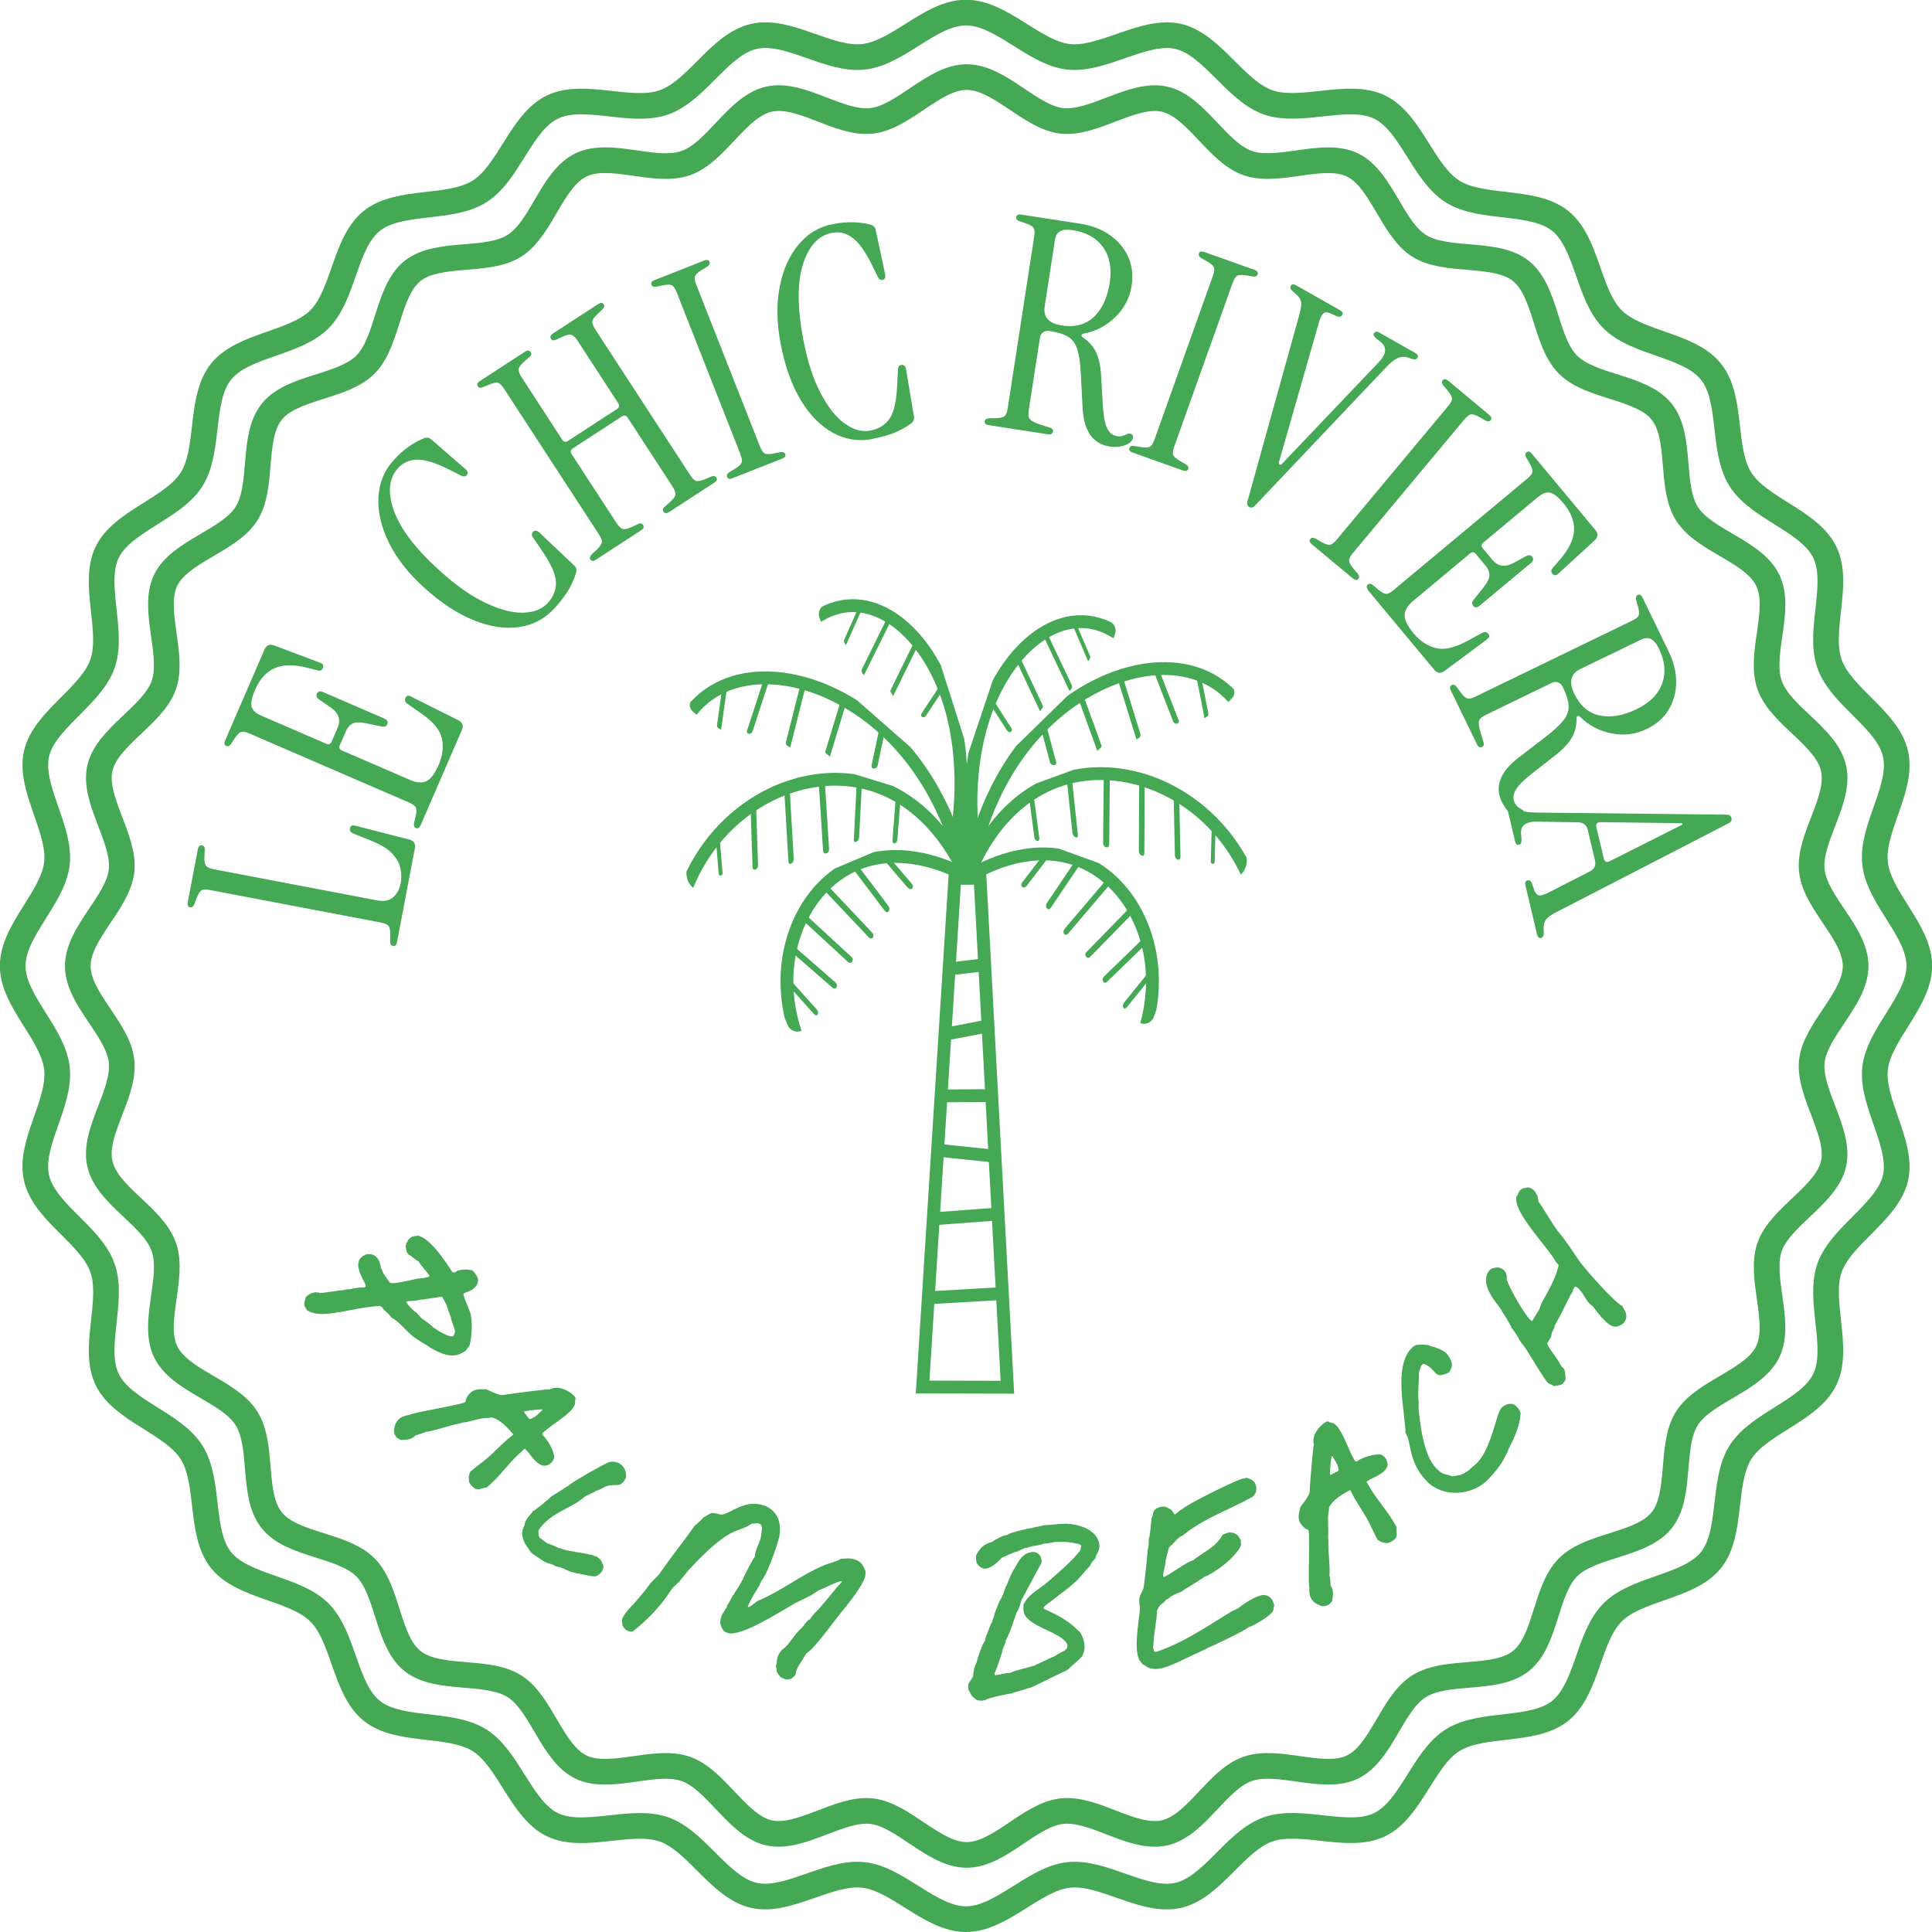 <?xml version="1.0" encoding="UTF-8"?>
<svg id="Layer_2" data-name="Layer 2" xmlns="http://www.w3.org/2000/svg" xmlns:xlink="http://www.w3.org/1999/xlink" viewBox="0 0 301.02 301.02">
  <defs>
    <style>
      .cls-1 {
        clip-path: url(#clippath);
      }

      .cls-2, .cls-3, .cls-4, .cls-5 {
        fill: none;
      }

      .cls-2, .cls-6 {
        stroke-width: 0px;
      }

      .cls-7 {
        clip-path: url(#clippath-1);
      }

      .cls-8 {
        clip-path: url(#clippath-4);
      }

      .cls-9 {
        clip-path: url(#clippath-3);
      }

      .cls-10 {
        clip-path: url(#clippath-2);
      }

      .cls-11 {
        clip-path: url(#clippath-7);
      }

      .cls-12 {
        clip-path: url(#clippath-6);
      }

      .cls-13 {
        clip-path: url(#clippath-5);
      }

      .cls-14, .cls-3, .cls-4, .cls-5 {
        stroke: #45a854;
      }

      .cls-14, .cls-4, .cls-5 {
        stroke-miterlimit: 10;
      }

      .cls-14, .cls-6 {
        fill: #45a854;
      }

      .cls-3 {
        stroke-linecap: round;
        stroke-linejoin: round;
      }

      .cls-3, .cls-4 {
        stroke-width: 2px;
      }

      .cls-5 {
        stroke-width: 4px;
      }
    </style>
    <clipPath id="clippath">
      <path class="cls-2" d="M186.44,139.98l-32.38-11.7-7.22,19.99,30.86,11.15c.84.3,1.76-.13,2.07-.97l6.67-18.47Z"/>
    </clipPath>
    <clipPath id="clippath-1">
      <path class="cls-2" d="M181.78,93.31l-34.09,33.31c-.16.16-.18.41-.06.59l10.04,14.33c.16.23.5.26.7.07l33.55-32.78c.47-.46.54-1.2.16-1.74l-9.61-13.71c-.16-.23-.5-.26-.7-.07Z"/>
    </clipPath>
    <clipPath id="clippath-2">
      <path class="cls-2" d="M186.16,113.02l-38.31,14.03c-.29.11-.44.43-.33.72l8.06,22.02c.11.29.43.44.72.33l35.96-13.17c1.59-.58,2.4-2.34,1.82-3.93l-7.2-19.67c-.11-.29-.43-.44-.72-.33Z"/>
    </clipPath>
    <clipPath id="clippath-3">
      <path class="cls-2" d="M115.09,141.67l31.7-13.42,8.28,19.57-30.21,12.79c-.82.35-1.77-.04-2.12-.86l-7.66-18.09Z"/>
    </clipPath>
    <clipPath id="clippath-4">
      <path class="cls-2" d="M117.24,94.82l35.83,31.43c.17.15.21.4.09.59l-9.26,14.85c-.15.24-.48.29-.7.1l-35.26-30.93c-.5-.44-.61-1.17-.26-1.73l8.86-14.2c.15-.24.48-.29.7-.1Z"/>
    </clipPath>
    <clipPath id="clippath-5">
      <path class="cls-2" d="M113.92,114.74l39.01,11.95c.3.09.46.4.37.7l-6.87,22.42c-.09.3-.4.46-.7.37l-36.62-11.22c-1.62-.5-2.52-2.21-2.03-3.82l6.13-20.03c.09-.3.4-.46.7-.37Z"/>
    </clipPath>
    <clipPath id="clippath-6">
      <path class="cls-2" d="M140.7,85.14l13.38,42.09c.06.2,0,.44-.17.57l-12.55,9.92c-.2.16-.46.08-.54-.17l-13.17-41.43c-.19-.59.03-1.29.5-1.67l12.01-9.49c.2-.16.46-.08.54.17Z"/>
    </clipPath>
    <clipPath id="clippath-7">
      <path class="cls-2" d="M160.88,87.52l-14.04,41.88c-.07.2,0,.44.16.57l12.39,10.12c.2.16.46.09.54-.16l13.81-41.21c.2-.58,0-1.29-.48-1.67l-11.86-9.68c-.2-.16-.46-.09-.54.16Z"/>
    </clipPath>
  </defs>
  <g id="Layer_1-2" data-name="Layer 1">
    <g>
      <path class="cls-5" d="M150.51,299.02c-5.51,0-10.61-6.29-15.96-6.89-5.46-.61-11.83,4.38-17.09,3.18-5.34-1.22-8.91-8.49-14.02-10.28s-12.49,1.63-17.37-.73-6.77-10.26-11.36-13.15-12.52-1.19-16.77-4.58-4.32-11.5-8.17-15.34-11.94-3.91-15.34-8.17c-3.39-4.24-1.67-12.16-4.58-16.77s-10.78-6.45-13.15-11.36c-2.36-4.88,1.08-12.2-.73-17.37s-9.06-8.67-10.28-14.02,3.79-11.63,3.18-17.09-6.89-10.45-6.89-15.96,6.29-10.61,6.89-15.96-4.38-11.83-3.18-17.09,8.49-8.91,10.28-14.02-1.63-12.49.73-17.37,10.26-6.77,13.15-11.36,1.19-12.52,4.58-16.77,11.5-4.32,15.34-8.17,3.91-11.94,8.17-15.34,12.16-1.67,16.77-4.58,6.45-10.78,11.36-13.15,12.2,1.08,17.37-.73,8.67-9.06,14.02-10.28,11.63,3.79,17.09,3.18,10.45-6.89,15.96-6.89,10.61,6.29,15.96,6.89,11.83-4.38,17.09-3.18,8.91,8.49,14.02,10.28,12.49-1.63,17.37.73,6.77,10.26,11.36,13.15,12.52,1.19,16.77,4.58,4.32,11.5,8.17,15.34,11.94,3.91,15.34,8.17,1.67,12.16,4.58,16.77,10.78,6.45,13.15,11.36-1.08,12.2.73,17.37,9.06,8.67,10.28,14.02-3.79,11.63-3.18,17.09,6.89,10.45,6.89,15.96-6.29,10.61-6.89,15.96,4.38,11.83,3.18,17.09-8.49,8.91-10.28,14.02,1.63,12.49-.73,17.37-10.26,6.77-13.15,11.36-1.19,12.52-4.58,16.77-11.5,4.32-15.34,8.17-3.91,11.94-8.17,15.34-12.16,1.67-16.77,4.58-6.45,10.78-11.36,13.15c-4.88,2.36-12.2-1.08-17.37.73s-8.67,9.06-14.02,10.28-11.63-3.79-17.09-3.18c-5.35.6-10.45,6.89-15.96,6.89Z"/>
      <path class="cls-5" d="M289.12,150.51c0,5.13-6.27,9.86-6.82,14.84s4.49,11.08,3.38,15.98-8.29,8.2-9.96,12.95,1.9,11.79-.29,16.33-9.91,6.12-12.6,10.39-.76,11.9-3.92,15.86-11.01,3.75-14.6,7.34-3.37,11.43-7.34,14.6c-3.95,3.16-11.56,1.22-15.86,3.92s-5.81,10.39-10.39,12.6c-4.54,2.19-11.52-1.4-16.33.29s-7.97,8.83-12.95,9.96-10.9-3.94-15.98-3.38-9.71,6.82-14.84,6.82-9.86-6.27-14.84-6.82-11.08,4.49-15.98,3.38-8.2-8.29-12.95-9.96c-4.81-1.68-11.79,1.9-16.33-.29s-6.12-9.91-10.39-12.6-11.9-.76-15.86-3.92-3.75-11.01-7.34-14.6-11.43-3.37-14.6-7.34-1.22-11.56-3.92-15.86-10.39-5.81-12.6-10.39,1.4-11.52-.29-16.33-8.83-7.97-9.96-12.95,3.94-10.9,3.38-15.98-6.82-9.71-6.82-14.84,6.27-9.86,6.82-14.84-4.49-11.08-3.38-15.98,8.29-8.2,9.96-12.95-1.9-11.79.29-16.33,9.91-6.12,12.6-10.39.76-11.9,3.92-15.86,11.01-3.75,14.6-7.34,3.37-11.43,7.34-14.6,11.56-1.22,15.86-3.92,5.81-10.39,10.39-12.6,11.52,1.4,16.33-.29,7.97-8.83,12.95-9.96,10.9,3.94,15.98,3.38,9.71-6.82,14.84-6.82,9.86,6.27,14.84,6.82,11.08-4.49,15.98-3.38,8.2,8.29,12.95,9.96,11.79-1.9,16.33.29,6.12,9.91,10.39,12.6,11.9.76,15.86,3.92,3.75,11.01,7.34,14.6,11.43,3.37,14.6,7.34,1.22,11.56,3.92,15.86,10.39,5.81,12.6,10.39-1.4,11.52.29,16.33,8.83,7.97,9.96,12.95-3.94,10.9-3.38,15.98,6.82,9.71,6.82,14.84Z"/>
      <polygon class="cls-4" points="156.96 216.14 152.7 136.84 148.77 136.86 143.75 216.11 156.96 216.14"/>
      <line class="cls-4" x1="147.88" y1="150.98" x2="153.42" y2="150.31"/>
      <line class="cls-4" x1="147.23" y1="161.14" x2="153.93" y2="159.85"/>
      <line class="cls-4" x1="146.26" y1="170.75" x2="154.52" y2="170.7"/>
      <line class="cls-4" x1="146.28" y1="179.23" x2="154.81" y2="180.12"/>
      <path class="cls-4" d="M145.56,189.89l9.9-.74-9.9.74Z"/>
      <line class="cls-4" x1="145.01" y1="202.19" x2="156.01" y2="201.55"/>
      <g>
        <g id="_Mirror_Repeat_" data-name="&amp;lt;Mirror Repeat&amp;gt;">
          <g class="cls-1">
            <path class="cls-3" d="M151.77,136.11c1.06-.63,8.92-5.14,16.71-1.91,8.28,3.43,13.27,14.26,10.14,25.5"/>
          </g>
        </g>
        <path class="cls-6" d="M175.58,156.93l3.88-4.81c.19-.23.25-.56.15-.73l-.06-.11c-.1-.17-.34-.12-.52.11l-3.88,4.81c-.19.23-.25.56-.15.73l.06.11c.1.17.34.12.52-.11Z"/>
        <path class="cls-6" d="M169.84,149.11l6.62-6.78c.18-.18.22-.48.08-.66l-.08-.11c-.13-.18-.39-.18-.57,0l-6.62,6.78c-.18.18-.22.48-.08.66l.08.11c.13.18.39.18.57,0Z"/>
        <path class="cls-6" d="M172.48,152.98l6.34-6.15c.19-.19.26-.49.14-.69l-.07-.12c-.12-.19-.37-.19-.56,0l-6.34,6.15c-.19.19-.26.49-.14.69l.07.12c.12.19.37.19.56,0Z"/>
        <path class="cls-6" d="M163.7,141.47l4.62-6.85-.59-.77-4.62,6.85c-.16.24-.18.58-.04.76l.09.11c.14.18.38.13.54-.11Z"/>
        <path class="cls-6" d="M160.03,137.94l3.16-4.13c.13-.17.18-.42.11-.56l-.17-.39c-.06-.15-.22-.13-.35.04l-3.51,4.58c-.13.17-.18.42-.11.56h0c.16.36.55.32.86-.09Z"/>
        <path class="cls-6" d="M166.44,145.44l6.44-7.58c.18-.22.22-.54.08-.74l-.29-.4-6.81,8.02c-.18.22-.22.54-.08.74h0c.15.22.46.2.66-.04Z"/>
      </g>
      <g>
        <g id="_Mirror_Repeat_-2" data-name="&amp;lt;Mirror Repeat&amp;gt;">
          <g class="cls-7">
            <path class="cls-3" d="M151.97,132.18c.32-1.46,2.79-12.13,11.49-20.17,9.25-8.54,21.93-10.77,28.6-3.37"/>
          </g>
        </g>
        <path class="cls-6" d="M171.54,116.47c.09-.08.12-.21.07-.35l-3.03-8.36-.58.51c-.09.08-.12.21-.07.35l3.03,8.36.58-.51Z"/>
        <path class="cls-6" d="M183.66,112.29l-3.09-7.97c-.11-.28-.46-.46-.66-.34l-.13.08c-.11.07-.15.21-.09.36l3.09,7.97c.11.28.46.46.66.34l.13-.08c.11-.07.15-.21.09-.36Z"/>
        <path class="cls-6" d="M164.56,118.75l-1.41-5.25c-.06-.23-.29-.42-.51-.4h-.17c-.21.02-.34.22-.27.45l1.41,5.25c.06.23.29.42.51.4h.17c.21-.02.34-.22.27-.45Z"/>
        <path class="cls-6" d="M177.44,115c.23-.13.32-.41.23-.7l-2.84-9.17-.54.3c-.13.08-.19.24-.13.41l2.91,9.37.38-.22Z"/>
        <path class="cls-6" d="M188.09,111.62c.15-.11.22-.29.18-.46l-1.25-6.35-.41.3c-.15.11-.22.29-.18.46l1.25,6.35.41-.3Z"/>
      </g>
      <rect class="cls-14" x="149.07" y="124.61" width="2.69" height="12.23" rx="1.35" ry="1.35"/>
      <g>
        <path class="cls-6" d="M178.3,132.96l.05-10.67c0-.3-.17-.62-.37-.69l-.17-.06c-.18-.06-.32.1-.32.37l-.05,10.67c0,.3.17.62.37.69l.17.06c.18.06.32-.1.32-.37Z"/>
        <path class="cls-6" d="M183.93,133.52l-.2-9.51c0-.29-.18-.57-.39-.64l-.07-.02c-.23-.07-.41.12-.41.42l.2,9.51c0,.29.18.57.39.64l.07.02c.23.07.41-.12.41-.42Z"/>
        <path class="cls-6" d="M167.94,130.09l-.9-8.49c-.03-.28-.2-.57-.38-.65l-.18-.08c-.19-.08-.32.09-.29.38l.9,8.49c.03.28.2.57.38.65l.18.08c.19.08.32-.09.29-.38Z"/>
        <path class="cls-6" d="M161.93,130.55l-.83-6.28c-.03-.21-.14-.41-.29-.52h0c-.28-.2-.54.02-.48.41l.83,6.28c.03.21.14.41.29.52h0c.28.2.54-.02.48-.41Z"/>
        <path class="cls-6" d="M172.82,131.59l.1-10.27c0-.3-.19-.6-.43-.65l-.1-.02c-.23-.05-.41.14-.42.43l-.1,10.27c0,.3.19.6.43.65l.1.02c.23.05.41-.14.42-.43Z"/>
        <g id="_Mirror_Repeat_-3" data-name="&amp;lt;Mirror Repeat&amp;gt;">
          <g class="cls-10">
            <path class="cls-3" d="M151.14,135.86c.52-1.37,4.47-11.31,14.26-14.41,10.4-3.3,23.35,2.41,28.97,14.67"/>
          </g>
        </g>
        <path class="cls-6" d="M189.25,134.32l.14-5.19c0-.16-.11-.3-.26-.31h-.05c-.16-.03-.29.09-.29.26l-.14,5.19c0,.16.11.3.26.31h.05c.16.03.29-.09.29-.26Z"/>
      </g>
      <g>
        <g id="_Mirror_Repeat_-4" data-name="&amp;lt;Mirror Repeat&amp;gt;">
          <g class="cls-9">
            <path class="cls-3" d="M149.5,135.95c-1.1-.57-9.18-4.65-16.79-1.01-8.08,3.87-12.49,14.96-8.76,26.01"/>
          </g>
        </g>
        <path class="cls-6" d="M126.84,158.01l-4.13-4.6c-.2-.22-.28-.54-.19-.72l.06-.11c.09-.18.33-.14.53.08l4.13,4.6c.2.22.28.54.19.72l-.06.11c-.09.18-.33.14-.53-.08Z"/>
        <path class="cls-6" d="M132.15,149.9l-6.97-6.42c-.19-.17-.24-.47-.12-.65l.08-.12c.12-.19.38-.2.57-.02l6.97,6.42c.19.17.24.47.12.65l-.08.12c-.12.19-.38.2-.57.02Z"/>
        <path class="cls-6" d="M129.73,153.91l-6.66-5.8c-.2-.18-.28-.48-.18-.68l.07-.12c.11-.2.36-.21.56-.04l6.66,5.8c.2.18.28.48.18.68l-.07.12c-.11.2-.36.21-.56.04Z"/>
        <path class="cls-6" d="M137.87,141.94l-4.98-6.59.54-.8,4.98,6.59c.18.23.21.57.09.76l-.08.12c-.13.19-.37.15-.55-.08Z"/>
        <path class="cls-6" d="M141.35,138.22l-3.38-3.96c-.14-.16-.2-.41-.14-.56l.15-.4c.06-.15.21-.14.35.02l3.75,4.39c.14.16.2.41.14.56h0c-.14.37-.53.35-.87-.05Z"/>
        <path class="cls-6" d="M135.36,146.05l-6.83-7.23c-.2-.21-.25-.53-.12-.73l.26-.42,7.23,7.65c.2.21.25.53.12.73h0c-.14.23-.45.23-.66,0Z"/>
      </g>
      <g>
        <g id="_Mirror_Repeat_-5" data-name="&amp;lt;Mirror Repeat&amp;gt;">
          <g class="cls-8">
            <path class="cls-3" d="M149.09,132.03c-.4-1.44-3.44-11.97-12.56-19.52-9.69-8.03-22.47-9.58-28.74-1.83"/>
          </g>
        </g>
        <path class="cls-6" d="M128.7,117.4c-.1-.08-.13-.21-.09-.35l2.58-8.51.61.48c.1.08.13.21.09.35l-2.58,8.51-.61-.48Z"/>
        <path class="cls-6" d="M116.38,113.88l2.66-8.13c.09-.29.43-.48.64-.38l.13.07c.12.06.16.2.11.36l-2.66,8.13c-.09.29-.43.48-.64.38l-.13-.07c-.12-.06-.16-.2-.11-.36Z"/>
        <path class="cls-6" d="M135.79,119.3l1.12-5.32c.05-.24.27-.43.48-.43h.17c.21,0,.35.19.3.43l-1.12,5.32c-.05.24-.27.43-.48.43h-.17c-.21,0-.35-.19-.3-.43Z"/>
        <path class="cls-6" d="M122.73,116.25c-.23-.12-.34-.39-.26-.68l2.35-9.31.55.28c.14.07.2.23.16.4l-2.4,9.51-.39-.2Z"/>
        <path class="cls-6" d="M111.92,113.44c-.15-.1-.23-.27-.21-.45l.9-6.4.43.28c.15.1.23.27.21.45l-.9,6.4-.43-.28Z"/>
      </g>
      <g>
        <path class="cls-6" d="M122.84,134.23l-.62-10.65c-.02-.3.14-.63.33-.71l.16-.07c.18-.07.33.08.34.35l.62,10.65c.02.3-.14.63-.33.71l-.16.07c-.18.07-.33-.08-.34-.35Z"/>
        <path class="cls-6" d="M117.25,135.09l-.31-9.51c0-.29.15-.58.36-.66l.07-.03c.22-.09.42.1.43.4l.31,9.51c0,.29-.15.58-.36.66l-.07.03c-.22.09-.42-.1-.43-.4Z"/>
        <path class="cls-6" d="M133.03,130.81l.44-8.53c.01-.28.17-.58.35-.67l.17-.09c.18-.09.32.07.31.37l-.44,8.53c-.01.28-.17.58-.35.67l-.17.09c-.18.09-.32-.07-.31-.37Z"/>
        <path class="cls-6" d="M139.05,130.95l.49-6.32c.02-.21.12-.42.26-.53h0c.27-.22.54-.01.51.38l-.49,6.32c-.02.21-.12.42-.26.53h0c-.27.22-.54.01-.51-.38Z"/>
        <path class="cls-6" d="M128.24,132.56l-.65-10.25c-.02-.3.16-.61.4-.67l.1-.03c.23-.06.42.12.44.41l.65,10.25c.02.3-.16.61-.4.67l-.1.03c-.23.06-.42-.12-.44-.41Z"/>
        <g id="_Mirror_Repeat_-6" data-name="&amp;lt;Mirror Repeat&amp;gt;">
          <g class="cls-13">
            <path class="cls-3" d="M150.12,135.67c-.59-1.34-5.07-11.05-15.01-13.63-10.56-2.74-23.19,3.66-28.14,16.2"/>
          </g>
        </g>
        <path class="cls-6" d="M111.98,136.17l-.42-5.18c-.01-.16.09-.3.24-.33h.05c.15-.04.29.07.31.24l.42,5.18c.01.16-.09.3-.24.33h-.05c-.15.04-.29-.07-.31-.24Z"/>
      </g>
      <g>
        <g id="_Mirror_Repeat_-7" data-name="&amp;lt;Mirror Repeat&amp;gt;">
          <g class="cls-12">
            <path class="cls-3" d="M148.93,130.96c.28-1.45,2.26-12.15-1.32-22.46-3.81-10.96-12.41-17.22-19.98-12.6"/>
          </g>
        </g>
        <path class="cls-6" d="M138.78,107.85c-.06-.1-.06-.23,0-.36l3.75-7.65.38.6c.06.1.06.23,0,.36l-3.75,7.65-.38-.6Z"/>
        <path class="cls-6" d="M143.58,111.16l2.91-4.39c.13-.2.36-.29.52-.2l.12.07c.15.08.17.3.04.5l-2.91,4.39c-.13.2-.36.29-.52.2l-.12-.07c-.15-.08-.17-.3-.04-.5Z"/>
        <path class="cls-6" d="M134.37,104.9c-.15-.17-.17-.46-.04-.72l4.1-8.3.36.41c.09.1.1.27.02.43l-4.19,8.48-.26-.29Z"/>
        <path class="cls-6" d="M131.56,100.14c-.09-.14-.09-.33-.02-.49l2.57-5.77.24.39c.09.14.09.33.02.49l-2.57,5.77-.24-.39Z"/>
      </g>
      <g>
        <g id="_Mirror_Repeat_-8" data-name="&amp;lt;Mirror Repeat&amp;gt;">
          <g class="cls-11">
            <path class="cls-3" d="M151.94,133.19c-.26-1.46-2.07-12.18,1.68-22.43,3.98-10.9,12.67-17.03,20.18-12.28"/>
          </g>
        </g>
        <path class="cls-6" d="M162.45,110.25c.06-.09.06-.23,0-.36l-3.63-7.71-.39.59c-.06.09-.06.23,0,.36l3.63,7.71.39-.59Z"/>
        <path class="cls-6" d="M157.6,113.48l-2.85-4.43c-.13-.2-.36-.29-.52-.21l-.12.06c-.15.08-.18.3-.05.5l2.85,4.43c.13.2.36.29.52.21l.12-.06c.15-.08.18-.3.05-.5Z"/>
        <path class="cls-6" d="M166.9,107.37c.15-.17.17-.46.05-.72l-3.97-8.36-.37.4c-.09.1-.1.27-.03.43l4.06,8.55.26-.29Z"/>
        <path class="cls-6" d="M169.79,102.66c.09-.14.1-.33.03-.49l-2.48-5.81-.25.39c-.09.14-.1.33-.03.49l2.48,5.81.25-.39Z"/>
      </g>
      <g>
        <path class="cls-6" d="M61.85,146.81c-.09.45-.3.65-.63.58-.27-.05-.42-.28-.43-.69l.02-1.08c0-.66-.09-1.1-.26-1.34-.17-.24-.58-.41-1.21-.54l-26.63-5.07c-.63-.12-1.07-.1-1.32.05-.25.16-.49.54-.73,1.15l-.38,1.01c-.17.38-.38.54-.66.48-.33-.06-.45-.32-.37-.77l1.58-8.29c.09-.45.31-.64.67-.58.27.05.41.25.4.59l-.05,1.26c-.03.65.06,1.1.26,1.34.21.24.62.42,1.26.54l25.36,4.83c1.09.21,1.93.05,2.53-.48.6-.53.99-1.26,1.17-2.19.13-.69.13-1.44-.02-2.23-.15-.79-.56-1.57-1.25-2.33-.68-.76-1.77-1.43-3.25-2.03l-2.92-1.17c-.37-.17-.53-.43-.46-.79.08-.42.37-.55.87-.4l8.41,2.16c.68.19.96.64.83,1.33l-2.78,14.63Z"/>
        <path class="cls-6" d="M65.52,128.58c-.18.42-.43.57-.74.43-.25-.11-.34-.37-.27-.77l.25-1.05c.14-.64.16-1.1.04-1.36-.12-.27-.47-.53-1.07-.79l-24.87-10.76c-.59-.26-1.03-.33-1.3-.24-.28.1-.6.42-.97.96l-.59.9c-.24.33-.49.44-.74.33-.31-.13-.37-.41-.19-.84l6.15-14.21c.28-.65.76-.86,1.43-.64l7.17,2.7c.5.15.66.44.48.86-.15.34-.41.46-.81.35l-1.68-.42c-2.05-.52-3.73-.49-5.03.08-1.3.57-2.32,1.71-3.05,3.4-.49,1.13-.66,1.98-.53,2.56.14.58.61,1.04,1.43,1.4l10.2,4.41c.4.17.68.06.85-.34l.91-2.12c.54-1.24.2-2.29-1-3.14l-1.93-1.34c-.38-.3-.45-.61-.24-.96.19-.29.5-.34.92-.15l9.52,4.12c.42.18.6.44.52.78-.1.39-.39.55-.86.48l-2.26-.47c-1.07-.23-1.84-.24-2.3-.02-.46.22-.83.65-1.11,1.3l-.9,2.07c-.17.4-.06.68.34.85l10.62,4.59c1.01.44,1.86.5,2.54.17.68-.33,1.31-1.18,1.91-2.56.61-1.41.77-2.77.49-4.08s-1.33-2.59-3.13-3.84l-2.28-1.59c-.33-.24-.42-.53-.28-.87.17-.39.48-.46.94-.2l7.35,3.68c.62.34.8.83.52,1.48l-6.43,14.85Z"/>
        <path class="cls-6" d="M86.48,94.69c-1.53,1.69-3.38,2.69-5.58,3.01-2.19.32-4.55-.04-7.09-1.06-2.53-1.02-5.1-2.71-7.7-5.06-2.51-2.27-4.36-4.63-5.55-7.09s-1.72-4.81-1.6-7.03c.13-2.23.9-4.12,2.32-5.7.84-.93,1.67-1.68,2.48-2.23.81-.55,1.6-.98,2.37-1.28.41-.13.77-.05,1.09.24l5.29,4.59c.39.35.46.66.21.94-.23.25-.52.28-.88.08l-1.58-.8c-2.21-1.13-3.94-1.69-5.19-1.68-1.25,0-2.27.45-3.05,1.31-1.44,1.6-1.66,3.82-.64,6.66,1.02,2.84,3.39,5.95,7.13,9.33,2.55,2.31,4.95,3.99,7.19,5.04,2.24,1.05,4.19,1.55,5.85,1.5,1.66-.05,2.93-.56,3.79-1.51.93-1.03,1.35-2.14,1.28-3.34-.07-1.2-.82-2.85-2.26-4.93l-1.3-1.92c-.28-.38-.26-.69.05-.95.27-.21.58-.16.92.15l5.42,5.14c.32.29.42.65.32,1.09-.22.79-.58,1.64-1.08,2.53-.5.9-1.24,1.89-2.23,2.99Z"/>
        <path class="cls-6" d="M92.85,87.21c-.39.25-.67.24-.86-.05-.15-.23-.08-.5.2-.79l.79-.73c.47-.45.73-.83.79-1.12.05-.29-.1-.7-.45-1.25l-14.79-22.71c-.35-.54-.67-.85-.96-.92-.28-.07-.73.02-1.34.27l-.99.42c-.39.14-.65.1-.8-.14-.18-.28-.08-.55.3-.8l7.07-4.6c.39-.25.68-.22.88.09.15.23.1.47-.15.7l-.94.83c-.49.43-.75.8-.79,1.12-.03.32.13.74.48,1.28l6.31,9.7c.24.36.53.42.89.19l7.65-4.98c.36-.23.42-.53.19-.89l-6.31-9.7c-.35-.54-.68-.86-.98-.96-.3-.1-.75,0-1.34.27l-1.14.52c-.32.13-.55.08-.7-.15-.2-.31-.11-.59.28-.84l7.07-4.6c.39-.25.67-.24.86.05.15.23.08.5-.2.79l-.79.73c-.47.46-.74.83-.79,1.12-.05.29.1.7.45,1.25l14.79,22.71c.35.54.67.85.95.92.29.07.73-.02,1.34-.27l.99-.42c.38-.14.65-.1.8.14.19.28.08.55-.3.8l-7.07,4.6c-.39.25-.68.22-.88-.09-.15-.23-.1-.46.15-.7l.94-.83c.49-.43.75-.8.79-1.12.03-.31-.13-.74-.48-1.28l-6.97-10.7c-.23-.36-.53-.42-.89-.19l-7.65,4.98c-.36.23-.42.53-.19.89l6.97,10.7c.35.54.68.86.98.96.3.1.75,0,1.34-.27l1.14-.52c.32-.13.55-.08.7.15.2.31.11.59-.28.84l-7.07,4.6Z"/>
        <path class="cls-6" d="M114.12,74.52c-.43.17-.71.1-.83-.22-.1-.26.02-.5.35-.73l.92-.56c.56-.35.89-.66.99-.94.11-.27.04-.71-.19-1.31l-9.93-25.22c-.24-.6-.49-.96-.75-1.09-.26-.13-.72-.13-1.37,0l-1.05.22c-.41.06-.66-.04-.76-.29-.12-.31.03-.56.46-.73l7.76-3.06c.43-.17.71-.1.83.22.1.26-.02.5-.35.73l-.92.56c-.56.35-.89.66-.99.94-.11.27-.04.71.19,1.31l9.93,25.22c.24.6.49.96.75,1.09.27.13.72.13,1.37,0l1.05-.22c.41-.06.66.04.76.29.12.32-.03.56-.46.72l-7.76,3.06Z"/>
        <path class="cls-6" d="M136.03,68.39c-2.23.43-4.32.11-6.26-.96-1.94-1.07-3.62-2.77-5.02-5.11-1.4-2.34-2.44-5.23-3.1-8.67-.64-3.32-.69-6.32-.16-9,.53-2.68,1.52-4.88,2.96-6.58,1.44-1.7,3.2-2.75,5.29-3.15,1.24-.24,2.35-.33,3.32-.29.98.05,1.87.18,2.66.4.4.14.65.42.73.85l1.46,6.85c.1.51-.03.8-.4.87-.33.06-.58-.09-.75-.47l-.77-1.59c-1.09-2.23-2.13-3.72-3.14-4.47-1-.75-2.08-1.01-3.23-.79-2.11.41-3.62,2.05-4.52,4.93-.9,2.88-.88,6.79.07,11.74.65,3.38,1.55,6.16,2.71,8.35,1.16,2.19,2.41,3.76,3.77,4.72,1.36.96,2.67,1.32,3.94,1.07,1.36-.26,2.37-.89,3.04-1.9.67-1,1.06-2.77,1.16-5.29l.12-2.32c0-.47.21-.71.61-.73.34,0,.56.22.65.67l1.23,7.37c.08.42-.06.78-.41,1.06-.66.5-1.45.96-2.39,1.37-.94.41-2.13.76-3.58,1.04Z"/>
        <path class="cls-6" d="M172.93,69.58c-2.64-.41-4.06-2.4-4.25-5.97l-.27-5.22c-.08-1.69-.26-2.99-.54-3.91-.28-.91-.75-1.58-1.42-1.99-.67-.41-1.62-.72-2.87-.91-.43-.07-.78,0-1.05.19s-.44.45-.49.79l-1.76,11.39c-.1.64-.04,1.09.17,1.35.21.27.73.54,1.55.82l1.64.53c.32.11.47.31.42.58-.06.36-.31.51-.77.44l-9.25-1.43c-.45-.07-.66-.27-.61-.61.04-.27.27-.42.68-.46l1.08-.02c.66-.02,1.1-.13,1.33-.31.23-.18.39-.59.49-1.23l4.13-26.79c.1-.64.06-1.08-.1-1.32-.17-.24-.56-.48-1.18-.69l-1.02-.34c-.38-.15-.55-.36-.51-.64.05-.33.3-.47.76-.4l9.25,1.43c1.79.28,3.33.87,4.62,1.79,1.29.91,2.23,2.05,2.83,3.4.6,1.35.78,2.83.53,4.44-.3,1.91-1.14,3.55-2.53,4.9-1.39,1.36-3.02,2.22-4.88,2.58-.22.03-.35.11-.39.24-.04.13.04.26.24.39.9.61,1.57,1.36,2,2.27.44.91.7,2.07.79,3.48l.28,4.8c.09,1.63.31,2.82.66,3.55.35.74.88,1.16,1.58,1.27.24.04.47.03.68-.01.21-.04.48-.15.82-.32.27-.11.5-.12.7,0,.2.11.28.28.25.53-.08.52-.48.91-1.21,1.19-.73.28-1.53.35-2.41.21ZM165.44,50.71c2.06.32,3.73-.13,5.01-1.35,1.28-1.22,2.09-2.98,2.45-5.29.35-2.25,0-4.1-1.03-5.55-1.04-1.45-2.63-2.34-4.79-2.67-1.61-.25-2.51.24-2.7,1.45l-1.61,10.43c-.26,1.67.63,2.66,2.67,2.98Z"/>
        <path class="cls-6" d="M176.45,70.51c-.43-.15-.6-.39-.48-.71.09-.26.34-.37.75-.32l1.06.18c.65.1,1.1.08,1.37-.05.26-.14.5-.51.72-1.11l9.11-25.53c.22-.61.27-1.05.15-1.32-.12-.27-.46-.57-1.02-.9l-.94-.53c-.34-.22-.47-.46-.38-.72.11-.32.39-.4.82-.25l7.86,2.8c.43.16.59.39.48.71-.09.26-.34.37-.75.32l-1.06-.18c-.65-.1-1.1-.08-1.36.05-.26.13-.5.51-.72,1.11l-9.11,25.53c-.22.61-.27,1.05-.15,1.32.12.27.46.57,1.02.9l.94.53c.35.22.47.46.38.72-.11.32-.39.4-.82.25l-7.86-2.8Z"/>
        <path class="cls-6" d="M194.66,79.02c-.11-.06-.2-.17-.29-.33-.09-.16-.08-.38.02-.68l8.07-29.02c.24-.85.32-1.49.26-1.92-.06-.42-.33-.84-.8-1.25l-.53-.46c-.33-.29-.42-.57-.27-.84.15-.27.43-.29.83-.06l6.86,3.89c.37.21.48.46.31.76-.17.29-.49.33-.96.1l-.81-.35c-.47-.23-.84-.25-1.1-.07-.26.19-.5.61-.7,1.27l-6.28,21.93c-.04.19,0,.32.12.39.12.07.24.03.36-.12l15.07-15.83c1.24-1.31,1.31-2.38.23-3.21l-.56-.42c-.41-.34-.55-.63-.41-.87.17-.29.44-.34.81-.12l5.61,3.18c.4.23.52.48.37.74-.15.27-.44.33-.86.2l-.67-.22c-.57-.18-1.11-.14-1.63.11-.52.26-1.08.7-1.69,1.35l-20.42,21.54c-.21.24-.39.36-.56.37-.17.01-.3-.01-.41-.07Z"/>
        <path class="cls-6" d="M204.38,84.79c-.35-.29-.42-.57-.21-.83.18-.21.45-.23.81-.04l.93.54c.57.32,1.01.46,1.3.42.29-.04.64-.3,1.06-.8l17.36-20.81c.41-.5.61-.89.6-1.18-.02-.29-.23-.69-.65-1.2l-.7-.82c-.25-.33-.28-.6-.11-.81.22-.26.5-.24.86.05l6.41,5.34c.35.3.42.57.21.83-.18.21-.45.23-.81.04l-.93-.54c-.57-.32-1.01-.46-1.3-.42-.29.04-.64.3-1.06.8l-17.36,20.81c-.41.5-.61.89-.6,1.18.01.29.23.69.65,1.2l.7.82c.25.33.28.6.11.81-.22.26-.5.24-.86-.05l-6.41-5.34Z"/>
        <path class="cls-6" d="M213.18,91.93c-.3-.35-.31-.64-.05-.86.21-.18.48-.14.81.11l.82.7c.51.42.91.63,1.2.65.29.02.69-.18,1.18-.6l20.82-17.35c.5-.41.76-.77.8-1.06.04-.29-.1-.72-.42-1.3l-.54-.93c-.18-.37-.17-.64.04-.81.26-.22.54-.15.83.21l9.91,11.9c.45.54.43,1.06-.08,1.56l-5.64,5.18c-.36.38-.69.4-.99.04-.24-.28-.22-.58.05-.88l1.13-1.3c1.39-1.6,2.12-3.11,2.2-4.53.07-1.42-.48-2.84-1.66-4.26-.79-.94-1.47-1.49-2.04-1.63-.58-.14-1.21.08-1.89.65l-8.54,7.11c-.33.28-.36.58-.08.91l1.47,1.77c.87,1.04,1.95,1.21,3.26.53l2.06-1.12c.43-.2.75-.13.96.22.17.3.08.6-.28.89l-7.97,6.64c-.35.3-.66.33-.93.11-.3-.27-.32-.6-.04-.99l1.44-1.8c.69-.85,1.04-1.54,1.05-2.05.01-.51-.21-1.04-.66-1.58l-1.45-1.74c-.28-.33-.58-.36-.91-.08l-8.89,7.41c-.85.71-1.28,1.44-1.3,2.19-.02.75.46,1.71,1.42,2.86.98,1.18,2.12,1.94,3.42,2.27,1.3.34,2.91-.02,4.84-1.06l2.44-1.32c.37-.18.67-.14.9.15.28.33.19.64-.25.93l-6.6,4.9c-.58.4-1.1.34-1.55-.21l-10.35-12.43Z"/>
        <path class="cls-6" d="M234.02,125.01c-1.17-2.41-.33-4.7,2.5-6.9l4.14-3.18c1.35-1.03,2.32-1.92,2.91-2.66.59-.75.87-1.52.83-2.3-.04-.78-.33-1.74-.88-2.88-.19-.39-.44-.64-.75-.76-.32-.12-.62-.11-.93.04l-10.37,5.03c-.58.28-.92.58-1.02.9-.1.32-.03.9.21,1.74l.5,1.65c.09.33.01.56-.23.68-.33.16-.6.03-.8-.38l-4.08-8.42c-.2-.41-.15-.7.16-.84.25-.12.5-.02.76.3l.63.87c.39.53.73.83,1.01.92.28.09.71-.01,1.29-.29l24.39-11.82c.58-.28.92-.56,1.03-.83.1-.27.07-.73-.1-1.36l-.3-1.03c-.09-.4-.01-.66.24-.78.3-.15.56-.01.76.4l4.08,8.42c.79,1.63,1.18,3.24,1.16,4.82s-.42,3-1.19,4.26-1.89,2.25-3.36,2.96c-1.74.84-3.57,1.08-5.47.71-1.91-.37-3.54-1.22-4.9-2.54-.15-.17-.29-.23-.42-.18-.13.05-.19.19-.18.42.01,1.09-.23,2.06-.73,2.94-.5.87-1.3,1.75-2.41,2.63l-3.79,2.96c-1.29,1-2.14,1.86-2.55,2.57-.41.71-.46,1.38-.15,2.02.11.22.24.4.4.55.16.15.4.31.73.49.24.15.38.34.41.57.02.23-.07.39-.29.5-.47.23-1.03.12-1.67-.32-.64-.44-1.15-1.06-1.54-1.86ZM245.3,108.12c.91,1.88,2.23,3,3.96,3.36,1.73.36,3.64.03,5.74-.99,2.05-.99,3.37-2.33,3.98-4,.61-1.68.43-3.5-.52-5.46-.71-1.47-1.62-1.93-2.73-1.39l-9.5,4.6c-1.52.74-1.83,2.03-.93,3.88Z"/>
        <path class="cls-6" d="M234.59,124.81c-.11-.45,0-.71.29-.78.3-.07.54.09.73.49l.29.64c.26.57.66.95,1.19,1.14.53.19,1.24.29,2.13.3l29.68.33c.31-.01.53.04.65.15.12.11.2.23.23.35.04.15.02.3-.03.46-.06.16-.23.3-.51.43l-26.77,13.81c-.79.41-1.31.78-1.58,1.13-.27.35-.39.82-.38,1.41l.02.71c0,.44-.14.69-.44.77-.3.07-.5-.12-.61-.57l-1.81-7.67c-.1-.42.02-.67.35-.74.33-.08.57.13.72.64l.29.83c.18.49.42.78.72.85s.76-.05,1.38-.35l6.55-3.35c.74-.36,1.01-.95.82-1.76l-1.11-4.71c-.19-.78-.69-1.18-1.52-1.2l-6.37-.1c-1.81-.05-2.65.63-2.51,2.01l.07.69c.03.53-.09.83-.36.89-.33.08-.54-.09-.64-.51l-1.48-6.28ZM248.72,128.86l1.17,4.93c.11.48.41.61.9.4l11.34-5.71-.05-.22-12.73-.16c-.53.03-.74.28-.62.76Z"/>
      </g>
      <g>
        <path class="cls-6" d="M70.66,198.25l.05-.03h.19c.53-.47,2.03-.53,2.72-.26.29.26.47.53.67.85.47.73.03,1.65-.65,2.08-.46.29-.83.4-1.34.61-.09.06-.08.18-.09.25.24.87.73,1.84,1.02,2.68.44,1.38.32,3.9-.09,5.26-.05.03-.54.66-.55.74l-.36.23c-1.82,1.17-3.67.17-5.27-.72-.03-.04-.13-.11-.16-.15-.8-.45-1.56-.93-2.27-1.43-1.21-.89-2.28-2.45-3.58-3.09-.26-.6-1.15-.99-1.41-1.6-.1-.06-.18-.08-.28-.14l-.03-.04c-1.77.04-4.55.61-6.31.97-.1-.06-.31,0-.43.02l-.05.03c-1.46.23-3.35.48-4.61-.38l-.17-.27c-.12-.18-.29-.46-.24-.68l-.03-.04c.04-.34.19-.7.21-.97.06-.1.2-.19.26-.29l.27-.17c.32-.2.74-.35,1.1-.38l.1.06.17-.04.4.13c1.05-.16,2.09-.25,3.11-.45.25.09,1.14-.22,1.52-.14l.04-.03c.66-.17,1.55-.29,2.21-.26l.14-.09c.23-.15-.4-1.22-.46-1.31-.3-.57-.89-1.99-.55-2.66v-.12s.28-.44.28-.44c.14-.09.27-.18.38-.31.17-.04.3-.13.44-.22.12-.01.29-.05.41-.07.66.03,1.12.25,1.47.79.12.18.2.32.28.53l-.02.07c.1.26.16.54.21.83.19.2.23.56.38.79.2.32.84,1.32,1.08,1.49.83.3,4.61-.91,5-.71.33-.08.86-.16,1.13-.34l-.09-.14c-.47-.73-1.22-1.4-1.64-2.16-.54-.23-1.06-.86-1.57-1.05l-.15-.23-.17-.27c0-.31-.14-.62-.1-.96.06-.1.09-.25.13-.4.14-.09.17-.24.2-.39.15-.16.26-.29.49-.44.45-.29.62-.14,1.04-.28,2.01.44,4.38,4.12,5.4,5.71l.22.05ZM63.33,202.82v.12s.16.23.16.23c.23.36,1.13,1.26,1.49,1.42.1.26.49.46.59.71.1.06,1.89,1.35,1.93,1.52.58.4,2.56,1.69,3.11,1.34.18-.12.17-.43.3-.64-.06-.6-.69-1.87-.65-2.21,0,0-.66-1.82-.67-1.94-.19-.39-.43-.88-.67-1.24l-.06-.09c-.07-.02-2.75.42-3.11.45l-.15-.03c-.68.24-1.46.23-2.13.28l-.14.09Z"/>
        <path class="cls-6" d="M75.72,216.44c.69.3,1.8.87,2.49.94.23-.08,7.21-.99,7.52-.92,1.14-.62,2.79.1,3.63.94l.23.23.12.34-.11.12c.04.27-.04.5,0,.69-.23.54-.64,1.03-1.06,1.38-1.06,1-2.4,1.73-3.5,2.69l-.46.38c-.04.11-.11.19-.08.31.77.68,1.88,2.55,1.85,3.58-.15.38-.19.57-.53.84-.11.12-.34.27-.46.31-1.49.58-2.57-1.55-3.41-2.39l-.15-.15h-.08s-.91.85-.91.85c-1.41,1.27-2.73,3.14-4.25,4.53l-.72.65c-1.03.12-1.48.73-2.37-.29-.15-.15-.27-.34-.38-.53-.08-.84-.12-.88.18-1.64l.42-.35c.84-.69,1.75-1.31,2.55-2.04,1.22-1.08,2.35-2.38,3.69-3.34-.08-.15.11-.04-.08-.23-.81-.95-1.96-2.17-3.22-2.5-.5.12-.99.08-1.53.16-.34.04-2.86.74-3.05.63-.19.12-.5.19-.76.23-1.41.27-3.89,1.17-5.03,1.25l-.08.08c-.42.12-.95.35-1.41.43-.65.73-1.52.7-2.33.74-.08-.08-.57-.26-.69-.45-.12-.11-.15-.3-.27-.42l-.12-.57c.15-.76.22-1.3.87-1.88.46-.38,1.03-.5,1.56-.58.27-.34,8.2-1.61,8.66-1.99.04-.04.11-.12.11-.19.07-.54.38-.92.76-1.3.68-.61,1.52-.54,2.4-.51ZM81.61,220c.27.34.54.68.81,1.03.08.08.19.04.27.04.3-.15.69-.31.84-.46l.95-.88q0-.08.04-.11c-.19-.11-2.71.21-2.9.32v.08Z"/>
        <path class="cls-6" d="M83.11,235.41c.07-.01.18-.07.21-.12.43-.36,1.12-.81,1.51-1.2l.06-.09c.25-.09.44-.36.64-.48.2-.39,2.49-1.58,2.77-1.91l.15-.03c.44-.55,5.97-3.67,6.49-3.78.6-.12,1.2-.04,1.69.29.67.45,1,1.32.92,2.11-.09.13-.17.34-.29.52-.18.27-.39.39-.66.6-.67.13-1.36,0-1.95.19-.63.16-1.15.66-1.83.79-.15.22-1.5.69-1.83.99-1.92,1.7-5.25,2.4-7.02,5.05l-.09.13s.03.73.04.81c.06.11.16.24.22.35.31.21.6.46.91.68l.27.18c.15-.03,1.65.65,1.74.71l.36.04c.39.39,3.68.71,4.48.98h.07c.17.03.52.08.63.21l.28.06.36.24c.63.42.42.73.76,1.09-.04.16.06.3.01.46-.03.04-.09.13-.05.17-.08.21-.17.34-.29.52-.21.31-.53.49-.88.64-1.17,0-1.95-.39-3.05-.48-.09-.06-.18-.12-.25-.11h-.08c-.88-.12-1.6-.8-2.56-.92l-.09-.06-.24-.03c-.46-.38-1.24-.38-1.74-.71l-1.75-1.17c-.13-.09-.19-.2-.33-.29-.36-.63-.88-1.11-1.11-1.84-.03-.15-.06-.3-.16-.43-.01-.27-.12-.6-.09-.84l.06-.09.05-.36c.13-.1.11-.45.27-.6.03-.43.23-.82.44-1.14.24-.36.71-.76.9-1.15Z"/>
        <path class="cls-6" d="M118.92,234.52c2.31.77,2.96,2.92,2.44,5.14-.34,1.37-1.83,5.65-2.73,6.66-.02.05-.34.68-.39.84-.02.05-.05.15-.1.14-.12.19-.21.44-.38.62l-.03.1c-.17.17-1.08,1.86-1.21,2.27q-.02.05.03.07l.1.04c.67-.29,1.01-.8,1.54-1.03,3.64-1.52,6.62-4,10.26-5.52.46-.19,2.34-.7,2.54-.97.75-.04,1.37-.17,2.19.1,1.02.34,1.26.82,1.67,1.81.02.29-.02.56-.05.84-.24,1.06-2.01,3.48-2.76,4.37l-.02.05c-1.5,1.78-2.8,3.62-4.23,5.36-.39.5-.94,1.11-1.38,1.59-.15.12-.85.68-.87.73-.41.89-1.57,2.15-1.59,3.23-.17.17-.41.38-.58.55-.44.14-.6.26-1.16.07-.15-.05-.39-.19-.55-.24-.15-.22-.43-.43-.51-.68l-.05-.02c-.15-.39-.1-.72-.22-1.04.17-.34.12-.87.24-1.23.08-.43.38-.96.63-1.21l.02-.05c1.31-.87,2-2.58,3.23-3.54l.02-.05c.29-.36.77-1.11,1.21-1.25.14-.24.34-.51.53-.73l.08-.09.1-.14c.33-.12,2.85-3.26,3.43-3.98.17-.17.79-.82.8-.87.02-.05-.03-.07-.08-.09-.36-.12-2.97,1.23-3.69,1.5-1.16.92-2.42,1.3-3.69,2.02-2.1,1.18-8.28,5.21-10.33,4.53l-.36-.12c-.08-.09-.17-.17-.27-.21-.41-.65-.63-1.01-.48-1.81.07-.21.27-.99.46-1.04.14-.24.31-.58.48-.75l.15-.46c.15-.12.7-1.25.84-1.49l.15-.12.03-.1c.12-.19,1.14-1.72,1.16-1.95l.22-.32c.03-.27,1.62-3.33,1.84-3.48.05-1.01.67-2,.92-2.94.12-.53.15-1.14.22-1.69l-.21-.41c-.05-.02-.15-.05-.14-.1l-.15-.05c-.41-.14-.77.08-1.14.02-.99.75-2.37.97-3.43,1.59-2.25,1.3-4.61,3.76-6.37,5.62-.17.17-.92,1.23-1.04,1.25-.43.77-1.25,1.18-1.71,1.88-1.47,2.36-3.82,4.82-5.96,6.44-.12.02-.29.02-.41.03l-.26-.09-.31-.1-.43-.43c-.1-.2-.17-.34-.24-.48.1-.14-.1-.55-.03-.75.08-.43.7-1.25.97-1.55,1.23-1.3,2.42-2.67,3.48-4.13.39-.5.99-.92,1.42-1.52,1.76-2.54,3.7-4.97,5.51-7.5.14-.07,1.2-1.03,1.33-1.26.46-.19.87-.56,1.37-.68.48.1.82.1,1.33.27,1.3.03,3.6-2.44,6.58-1.46Z"/>
        <path class="cls-6" d="M171.29,240.99c.02.7-.53,1.19-.63,1.8-.34.41-.64.66-.81,1.17-.59.6-1.12,1.25-1.76,1.97-1.03,1.13-3.26,2.71-4.62,3.77-.2.13-.91.63-.89.85l.06.1,1.03.49c1.77.86,3.09,1.64,4.43,3.03l.11.04c.5.71.75,1.55.78,2.42-.02.33-.08.88-.31,1.22v.11c-.67.83-1.53,1.4-2.32,2.19l-.16.07-.05.06c-.11.01-4.5,2.19-4.81,2.33h-.05c-.1.12-1.14.5-1.26.46-.78.35-1.69.44-2.42.79-.17-.04-3.78.7-4.02,1-.21.02-.58.17-.75.13l-.66-.1c-.06-.1-.24-.19-.35-.29-.59-.43-.63-.86-.95-1.37l-.04-.38.02-.38c.17-.5.62-.88.78-1.38-.04-.43.17-.99.19-1.32l.05-.06c.03-.22.26-.68.35-.85-.08-.21.99-3.08,1.25-3.22-.02-.16.15-.67.15-.72.19-.24.72-2.03.92-2.15.09-.23.2-.72.34-.9-.04-.38.71-2.08.94-2.59.25-.19.84-1.88.88-2.1h.05c.35-.85.78-1.98,1.25-2.73.05,0,.15-.12.14-.18.63-1.26,1.33-2.41,2.85-2.46.7-.02,1.32.68,1.28,1.39l-.02.33c-.37.63-3.11,5.79-3.11,5.79-.08.28-.48,1.73-.74,1.86-.5,1.46-.99,3.08-1.72,4.46.08.21-.43,1.13-.46,1.35.02.21-1.03,3.3-1.26,3.71l.02.21c0,.05.01.11.06.1l.16-.02c.7-.07,1.38-.35,2.14-.32,1.14-.55,2.69-.76,3.95-1.21l.05-.06c.37-.14,3.11-1.45,3.17-1.46.39-.47,1.89-.62,1.79-1.59v-.05c-.7-2.1-6.8-2.85-6.84-5.45.02-.33-.06-.65.02-.92.87-1.66,2.43-2.3,3.78-3.47,1.79-1.59,3.55-3.01,5-4.84.09-.17.12-.39.16-.61l.04-.17c-.08-.21-.69-.37-.85-.35-.95-.28-1.92-.24-2.96-.25-.65,0-1.27.29-1.98.25-.72.34-1.6.32-2.38.56-.16.07-.36.2-.59.11-.35.25-.78.3-1.08.54-.85.14-1.77.72-2.56,1.02-.63.71-1.72,1.75-2.76,1.69-.56-.21-.79-.36-1.18-.91.09-.17-.11-.53-.08-.75-.01-.11.02-.33.06-.49.69-1.21,1.14-1.63,2.51-2.04.3-.3,1.9-1.11,2.28-1.04.91-.69,5.4-1.35,5.76-1.55,1.08,0,2.1-.21,3.18-.21,2.17-.05,5.47.97,5.46,3.58Z"/>
        <path class="cls-6" d="M179.01,239.72c.12-.16.42-2.85.38-3.12.5-.69-.11-1.28,1.26-1.77.15-.05.27-.04.42-.1.12.02.31.06.46,0,.59.36,1.01.27,1.37,1.12.07.03.14.07.16.12.19-.12.87-.77,1.09-.79.7-.77,7.53-4.12,9.21-4.72.2-.07.65-.12.78-.22.65.23.86.15,1.37.77l.13.36.11.3c-.06.31.07.67-.17.98l.02.05c-.12.16-.28.33-.4.49-3.58,2.02-7.78,3.41-10.96,6.09-.44.04-1.34,1.05-1.66,1.45-.05.02-.15.05-.13.11l-.27.21c-.23.48-.49,2.01-.6,2.17.02.85-.36,1.56-.36,2.36l.11.13.1-.04c.76-.27,3.42-2.31,4.47-2.57,1.65-1.33,3.53-2.01,4.56-3.92.17-.17.44-.21.64-.29l.41-.14.72.09c.23.15.43.25.66.4-.01.12.33.45.42.71.07.2-.04.53.08.71-.61,1.82-4.14,4.46-5.82,5.06l-.22.19c-.05.02-.13.11-.19.12-.32.23-2.97,1.81-3.03,1.94-.64.29-1.27.45-1.81.88-.13.1-.44.38-.61.39-.77.91-.83.41-1.45,1.72l.02.05c-.1,1.81-.52,3.51-.57,5.31l-.03.07c-.03.24.01.51.1.77l.05.15c.07.03.14.06.26.08l.76-.27c3.81-1.36,7.45-3.87,10.89-5.96.32-.23.85-.36,1.17-.59.94-.74,2.15-1.52,3.22-1.9.61-.22,1.29-.23,1.82.27l.02.05c.31.23.39.61.52.96l.05.15c-.07.14-.14.74-.18.93-.61.85-2.98,2.27-3.91,2.54-.21.36-5.74,3.03-6.32,3.18l-.22.19c-.22.02-4.85,2.31-5.77,2.63-1.07.38-2.21.73-3.31.21-.28-.13-.49-.4-.8-.46-.17-.17-.28-.47-.51-.62l-.16-.46c-.73-2.04.36-7.18.23-7.71l.03-.07c-.04-.27-.17-.8-.09-1.06l-.04-.1c0-.8.57-1.29.71-2.03.1-.67.65-5.39.59-5.72.2-.41.19-1.39.2-1.85Z"/>
        <path class="cls-6" d="M202.6,234.82c.44-.61,1.23-1.58,1.44-2.24-.03-.24.53-7.26.67-7.54-.37-1.25.68-2.71,1.67-3.36l.27-.18.36-.04.09.14c.27.02.48.14.67.14.48.33.88.85,1.13,1.33.75,1.25,1.19,2.7,1.9,3.98l.28.53c.1.06.16.15.28.14.83-.61,2.89-1.31,3.89-1.06.34.23.52.3.71.7.09.13.19.39.21.51.26,1.57-2.05,2.19-3.05,2.84l-.18.12-.02.07.64,1.07c.95,1.64,2.51,3.33,3.54,5.1l.49.84c-.1,1.03.41,1.61-.78,2.26-.18.12-.39.19-.6.27-.84-.1-.88-.07-1.57-.52l-.25-.48c-.5-.96-.91-1.98-1.46-2.92-.8-1.41-1.84-2.8-2.5-4.3-.17.04-.01-.12-.24.03-1.1.59-2.53,1.46-3.12,2.63.01.51-.13.99-.16,1.53-.03.34.13,2.95-.02,3.11.07.21.09.53.07.79-.03,1.44.33,4.05.17,5.18l.06.09c.03.43.14,1,.12,1.47.58.78.36,1.63.24,2.43-.09.06-.38.51-.59.58-.14.09-.33.09-.47.18h-.58c-.72-.31-1.22-.49-1.65-1.24-.28-.53-.28-1.11-.24-1.65-.28-.33.14-8.36-.14-8.88-.03-.05-.09-.14-.16-.15-.51-.18-.82-.56-1.12-1.01-.46-.8-.21-1.6,0-2.46ZM207.31,229.79c.39-.19.78-.38,1.17-.58.09-.06.08-.18.09-.25-.09-.33-.16-.73-.28-.92l-.67-1.11q-.07-.01-.1-.06c-.15.16-.36,2.69-.29,2.9l.08.02Z"/>
        <path class="cls-6" d="M219,223.32c-.11-3.59-1.88-10.41.92-13.26.23-.23.42-.35.72-.5.76-.08,1.3-.09,2.06.06l.08.08c.12.04.77.22.84.22l.31.15h.08c.42.19.96.41,1.31.75.23.23.7.91.77,1.22.04.04,0,.08.04.11.23.61-.03,1.26-.41,1.72-2.47,1.05-1.61-.29-3.75-1.34-.15,0-.27-.04-.38.08-.34.35-.34.88-.52,1.3.05,1.34-.17,2.64-.08,4.01,0,.23.12,1.11.01,1.3.25,2.59.79,7.59,2.79,9.56.23.23.46.45.73.64.08.08.31.07.34.19.5.11.96.26,1.42.41.11-.04.65-.04.92-.16.19.04.61-.16.76-.24h.08c.11-.04.23-.15.3-.23l.27-.12.11-.12.11-.04c.34-.42.91-.77,1.29-1.16,2.31-2.35,2.99-7.74,3.82-8.59.49-.5,1.1-.74,1.79-.59l.04.04.23.07.35.34c.38.38.39.46.58.95-.1,1.34-.51,2.75-1.11,3.98v.08c-.26.5-.83,1.53-.94,2.03-.08.08-.53.92-.56,1.04-.64,1.19-1.58,2.3-2.53,3.27-2.38,2.43-6.85,2.81-9.35.35-3.08-3.03-2.5-6.32-3.43-7.61Z"/>
        <path class="cls-6" d="M242.67,197.73c.11-.18.15-.35.17-.59l-.08-.18-.09-.06-.17-.23-.09-.06c-1.23-2.33-6.65-7.66-6.15-10.14.19-.2.32-.63.46-.86l.08-.14.31-.19.06-.09c.71-.13.85-.36,1.55.06.28.17.41.37.58.61,0,.12.08.18.15.28.19.31.18.74.27,1.11.42.45,2.2,3.55,2.92,4.44l.02.07c1.24,1.39,2.35,3.2,3.43,4.75.89,1.24,5.33,6.29,6.68,6.99.44.84.97,1.42.35,2.43l-.14.23c-.85.56-1.3.79-2.22.22-.18-.11-.41-.37-.57-.41-.1-.25-.62-.63-.8-.87l-.02-.07-.53-.58-.02-.07c-.24-.34-.5-.62-.7-.93-.84-.39-1.28-1.73-1.91-2.37l-.02-.07-.14-.08-.08-.18-.41-.25c-.18-.11-.22.05-.34.24l-.14.23-.02.24c-.51.63-1.69,3.39-2.42,4.59-.17.28-.29.58-.43.81l-.05.29c-.14.23-.19.52-.35.67l-.14.74-.59.97c0,.51,1.39,2.18,1.62,2.63.15-.04.03.27.17.23.71,1.63.92.25,1.07,2.8l-.2.32c-.08.14-.24.29-.3.39-.53.25-.77.23-1.34.32-.2-.19-.58-.29-.86-.46-.46-.28-3.15-4.89-3.63-5.56-.35-.47-.93-1.07-1.05-1.59l-.09-.06c-.29-.56-.64-1.02-1.04-1.52v-.12c-.41-.76-.9-1.63-1.42-2.33.02-.55-3.61-3.72-2.12-6.16.37-.6,1-.71,1.68-.68l.14.08h.12s.28.18.28.18l.18.11.35.46c.05.22.19.62.1.88.15,1.1,3.05,6.1,3.88,6.6.05.03.09.06.12,0l1.04-1.71c.2-.32.27-.85.49-1.22.91-1.6,1.9-3.33,2.42-5.1l-.02-.07Z"/>
      </g>
    </g>
  </g>
</svg>